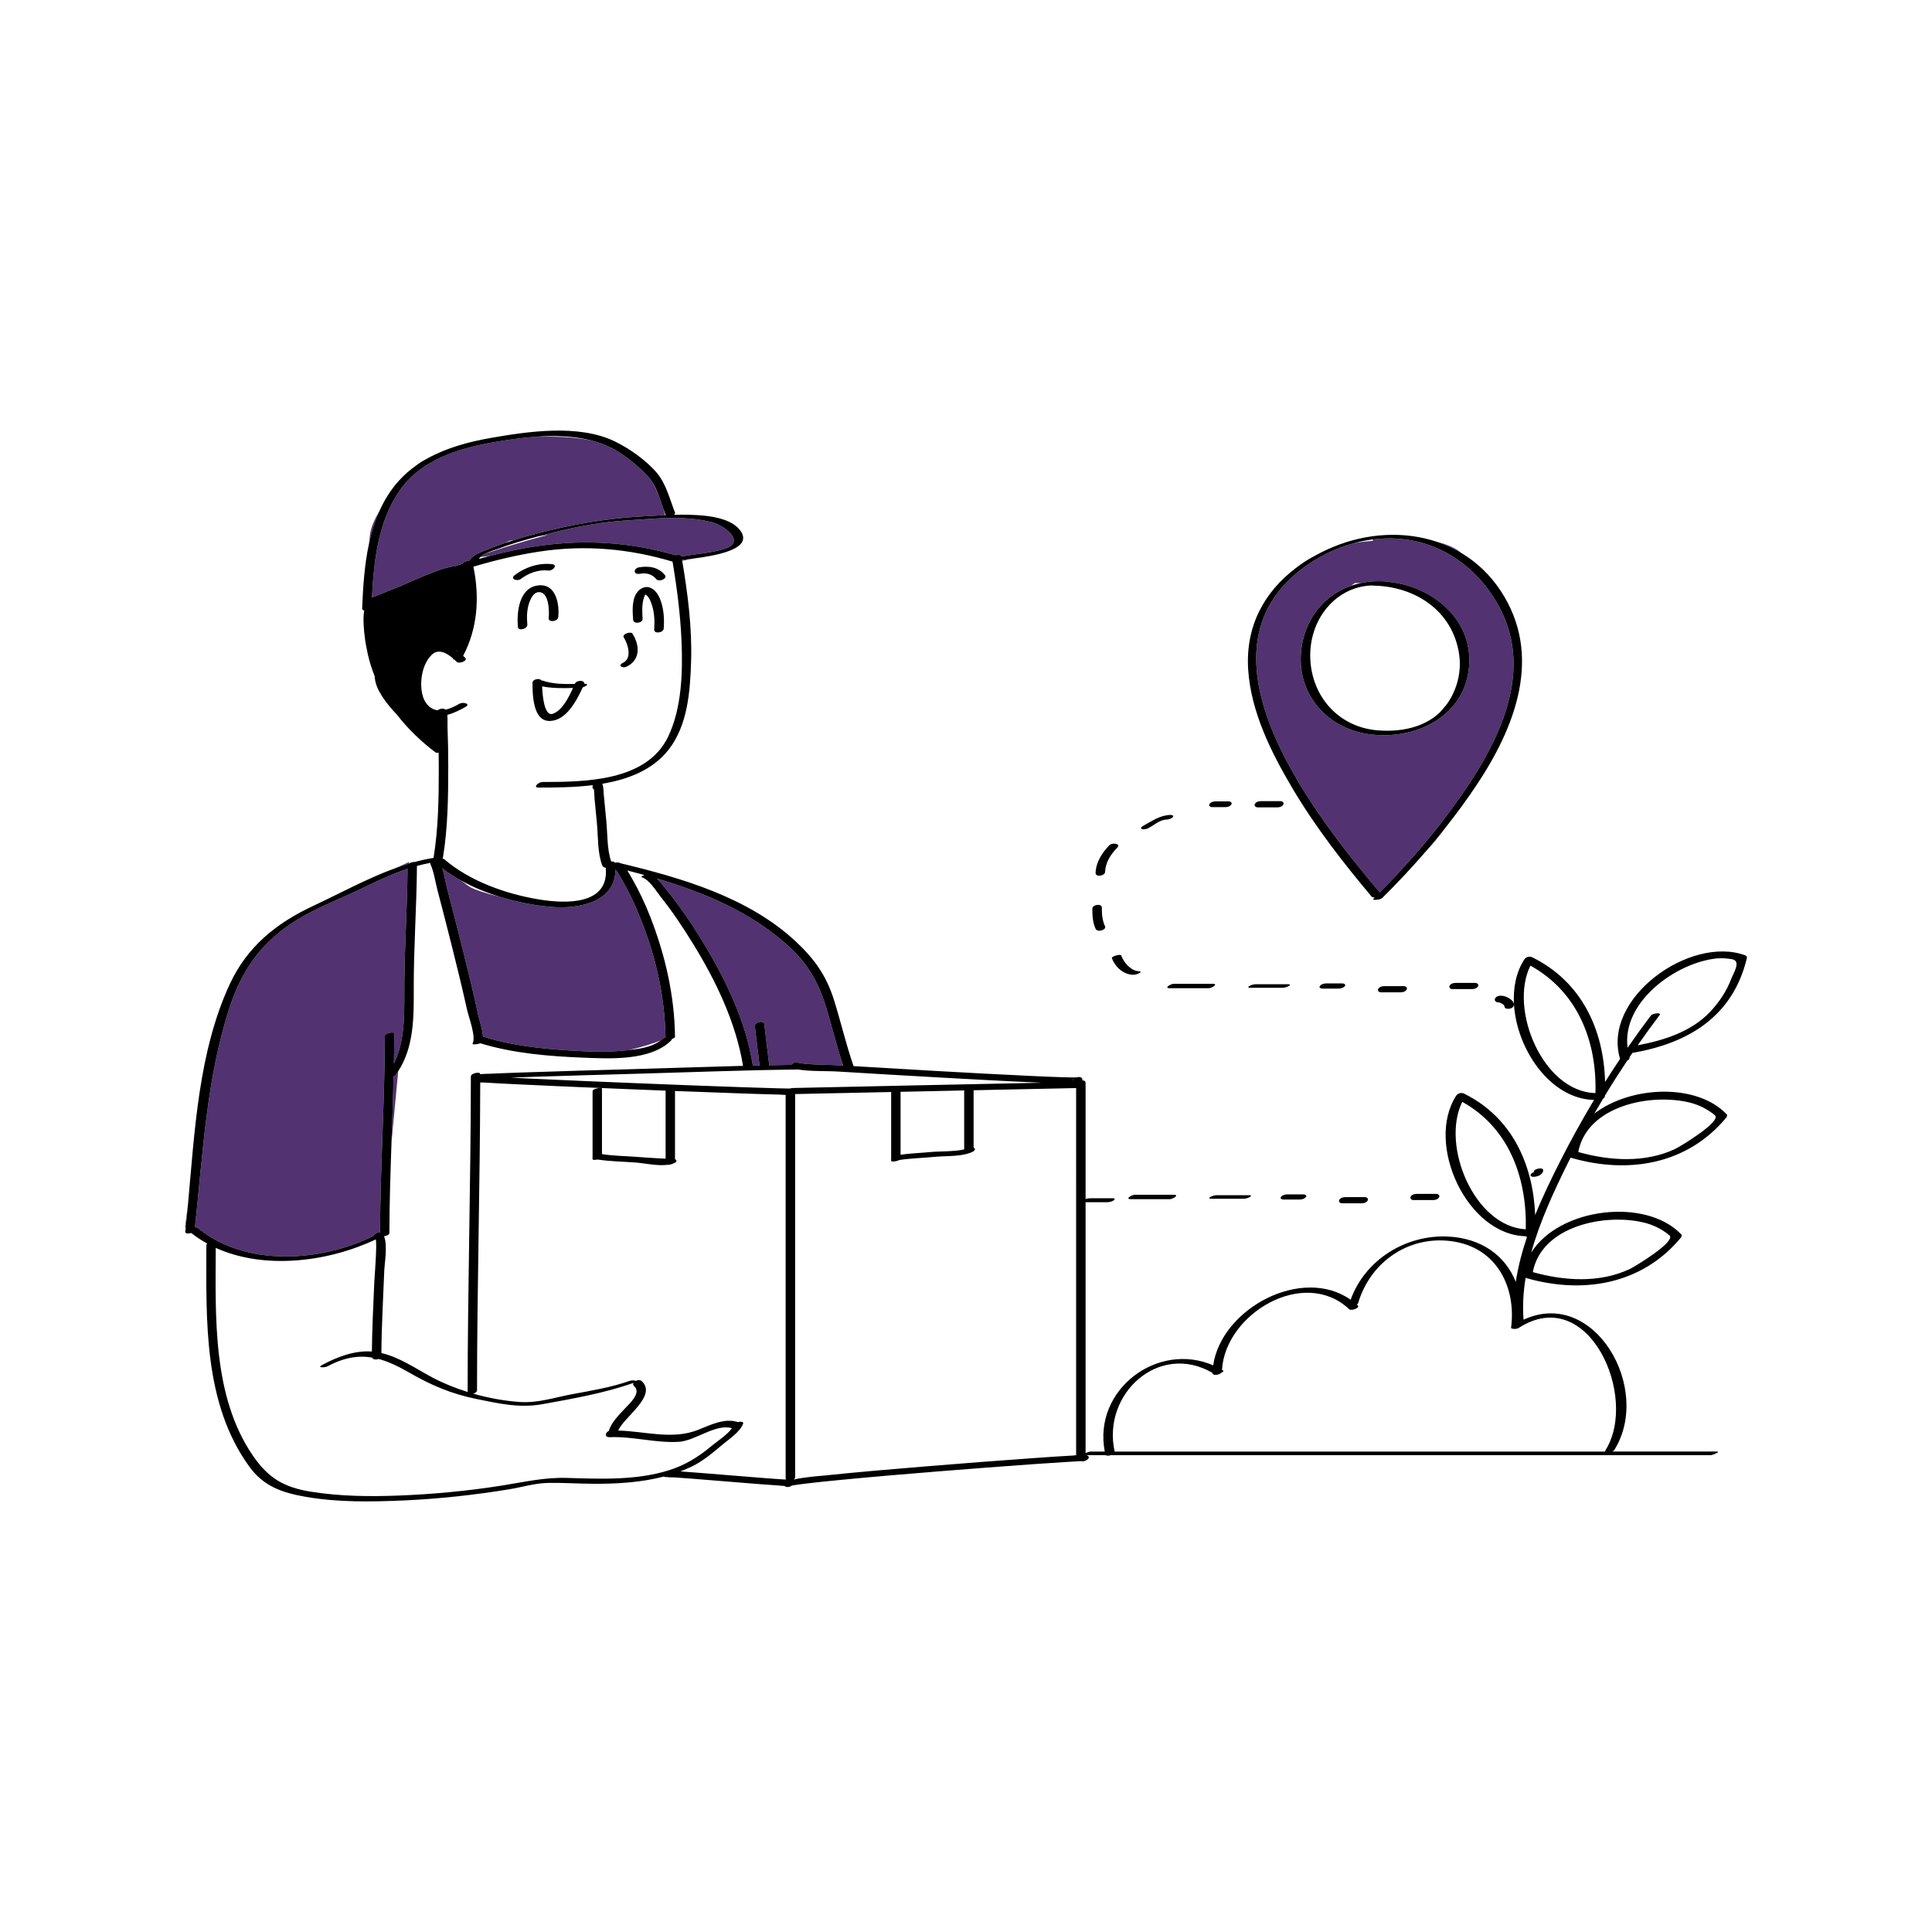 <svg xmlns="http://www.w3.org/2000/svg" xmlns:xlink="http://www.w3.org/1999/xlink" id="Layer_1" x="0px" y="0px" width="595.279px" height="595.281px" viewBox="0 0 595.279 595.281" xml:space="preserve"><path id="color_x5F_2" fill="#523271" d="M114.612,184.116c0.563-11.368,1.902-23.402,8.496-32.929 c6.546-9.458,17.915-12.979,28.681-14.877c4.145-0.73,8.706-1.425,13.343-1.752c5.651-0.078,11.358-0.085,17.296,1.212 c1.848,0.488,3.639,1.106,5.332,1.912c4.137,1.97,8.748,5.728,11.906,9.106c0.479,0.512,0.891,1.092,1.278,1.696 c0.86,1.537,1.559,3.064,2.119,4.469c0.47,1.276,0.891,2.566,1.314,3.802c0.252,0.861,0.42,1.537,0.521,1.974 c-2.236,0.103-4.472,0.241-6.708,0.361c-11.202,0.605-21.935,2.461-32.8,5.324c-2.333,0.613-4.672,1.268-6.992,1.983l-1.381,0.211 l-1.398,0.699c-1.701,0.576-3.39,1.183-5.042,1.865c-1.416,0.586-5.156,1.735-5.876,3.545c-0.894,0.077-2.222,0.557-2.12,0.973 c0,0.002,0,0.004,0.001,0.006c-0.625,0.196-1.249,0.4-1.872,0.604c-1.035,0.164-2.26,0.417-3.693,0.808 c-2.743,0.748-8.596,3.237-13.774,5.546C120.352,181.792,117.476,182.954,114.612,184.116z M114.017,164.609 c-0.119,0.834-0.224,1.814-0.316,2.889c0.758-3.511,1.804-6.928,3.261-10.151C115.454,159.877,114.333,162.393,114.017,164.609z  M128.162,143.476c1.161-0.825,2.369-1.581,3.617-2.269C130.2,141.97,128.952,142.739,128.162,143.476z M213.639,172.101 c-1.303,0.167-2.491,0.301-3.479,0.416c0.016,0.096,0.032,0.192,0.048,0.288C211.171,172.617,212.35,172.379,213.639,172.101z  M228.755,164.642c-0.095-0.338-0.273-0.679-0.554-1.017c0.12,0.175,0.238,0.352,0.34,0.54 C228.631,164.329,228.693,164.485,228.755,164.642z M192.046,160.426c-1.521,0.096-3.041,0.247-4.559,0.421 c-7.321,0.84-14.605,2.514-21.682,4.419l3.191-0.487c-8.311,2.145-15.354,4.41-19.458,5.808c-0.627,0.313-1.186,0.668-1.569,1.065 c0.813-0.102,1.812-0.226,2.978-0.369c5.151-1.351,10.361-2.447,15.644-3.17c14.189-1.938,27.849-1.013,41.539,2.956 c0.79-0.278,1.749-0.241,1.849,0.348c0.002,0.012,0.004,0.022,0.006,0.035c4.36-0.75,8.882-1.025,13.105-2.29 c7.054-2.111,0.047-7.265-3.615-8.23c-5.606-1.479-11.656-1.496-17.631-1.17C198.525,159.941,195.229,160.225,192.046,160.426z  M408.758,187.365c0.735-0.814,1.474-1.576,2.19-2.278C410.162,185.784,409.43,186.547,408.758,187.365z M442.879,166.989 c2.608,0.885,5.125,2.036,7.503,3.47C448.478,168.804,445.813,167.706,442.879,166.989z M439.517,262.109 c1.623-1.622,3.832-4.274,6.309-7.668c-2.057,2.618-4.176,5.188-6.35,7.709C439.489,262.137,439.503,262.124,439.517,262.109z  M423.499,276.592c0.043-0.043,0.086-0.087,0.13-0.13c-0.08,0.012-0.157,0.021-0.231,0.024 C423.431,276.524,423.465,276.556,423.499,276.592z M399.224,175.061c1.963-1.485,4.082-2.84,6.334-4.056 C403.351,172.086,401.207,173.417,399.224,175.061z M445.759,251.292c-6.288,8.375-13.261,16.247-20.641,23.677 c-19.354-23.021-58.451-71.994-24.999-98.898c5.077-4.083,10.989-7.104,17.222-8.757c2.04-0.35,3.962-0.563,5.657-0.678l0.016-0.434 c4.89-0.607,9.88-0.349,14.744,0.938c10.958,2.899,19.914,11.08,24.841,21.118C473.399,210.257,458.783,233.944,445.759,251.292z  M452.506,206.588c1.556-11.59-5.575-20.647-15.264-24.859c-0.132-0.072-0.226-0.12-0.226-0.12l-0.09-0.013 c-3.027-1.276-6.295-2.089-9.621-2.354c-0.006,0-0.013,0-0.02,0c-0.072-0.034-0.173-0.062-0.329-0.073 c-2.703-0.221-5.306-0.026-7.763,0.505l-1.678-0.064c0,0-0.459,0.308-1.22,0.876c-7.801,2.732-13.62,9.308-15.161,18.373 c-2.361,13.874,6.949,25.344,20.497,27.329C435.304,228.191,450.521,221.37,452.506,206.588z M443.471,219.659 c0.798-0.743,1.546-1.565,2.218-2.49c0.148-0.203,0.272-0.421,0.414-0.629c-0.832,1.021-1.703,2.04-2.586,3.069 C443.502,219.626,443.485,219.641,443.471,219.659z M242.309,290.925c-11.387-10.067-25.423-15.967-39.887-20.232 c1.18,1.12,2.211,2.597,3.058,3.638c3.707,4.554,7.081,9.394,10.162,14.39c7.481,12.13,14.122,25.391,16.32,39.605 c0.689-0.017,1.378-0.037,2.068-0.054c-0.496-4.024-0.951-8.055-1.45-12.079c-0.151-1.219,2.758-1.901,2.897-0.775 c0.516,4.165,0.984,8.335,1.5,12.5c0.013,0.106-0.004,0.208-0.034,0.306c2.274-0.046,4.547-0.084,6.821-0.115 c0.259-0.314,0.668-0.593,0.981-0.669c0.146-0.036,0.293-0.071,0.444-0.076c0.26-0.006,0.471,0.023,0.642,0.076 c0.002-0.007,0.005-0.014,0.007-0.02c3.026,0.715,9.657,0.615,13.667,0.86c0.092,0.007,0.184,0.012,0.275,0.017 c-2.021-6.008-3.462-12.219-5.353-18.27C251.972,302.168,248.646,296.527,242.309,290.925z M192.353,272.36 c-0.715-1.247-1.588-3.108-2.734-4.399c-0.013,10.036-11.327,12.25-20.067,11.44c-5.072-0.47-10.392-1.484-15.557-3.082 c-4.642-1.137-8.303-2.37-9.479-3.21c-0.768-0.548-1.658-1.194-2.576-1.866c-1.981-1.105-3.869-2.331-5.642-3.673 c0.657,2.181,1.033,4.57,1.58,6.652c1.691,6.44,3.349,12.891,4.95,19.354c1.576,6.355,3.15,12.721,4.491,19.132 c0.274,1.31,1.404,4.477,1.461,6.668c0.035,0.007,0.071,0.01,0.104,0.021c8.575,2.755,17.995,3.725,26.942,4.295 c5.625,0.358,11.327,0.566,16.944-0.038c0.339-0.035,0.693-0.074,1.045-0.113c4.104-0.939,7.515-2.095,9.677-2.909 c0.289-0.217,0.581-0.432,0.841-0.685c0.172-0.167,0.433-0.285,0.723-0.36c-0.218-11.97-2.749-23.893-7.096-35.039 C196.342,280.386,194.579,276.239,192.353,272.36z M121.279,331.645c-0.166,6.742-0.407,13.483-0.645,20.225l2.057-21.808 c-0.264,0.409-0.534,0.815-0.828,1.214C121.759,331.417,121.543,331.542,121.279,331.645z M57.219,378.265 c0.248-2.338,0.476-4.698,0.692-7.075c-0.553,4.236-0.895,6.918-0.895,6.918S57.09,378.168,57.219,378.265z M93.926,282.007 c-11.759,6.484-18.833,15.27-23.03,27.938c-7.274,21.956-8.365,45.367-10.823,68.204c0.342-0.039,0.643-0.007,0.815,0.135 c14.655,12.146,37.822,10.609,54.225,2.539c0.187-0.637,1.186-1.232,1.978-1.083c0.085-20.191,1.445-40.354,1.491-60.547 c0.002-0.93,2.899-1.388,2.896-0.775c-0.007,3.104-0.052,6.209-0.112,9.313c3.81-7.78,3.123-16.937,3.222-25.511 c0.133-11.516,0.893-23.011,0.981-34.527c-4.819,1.61-9.468,3.814-14.012,6.011C105.729,276.52,99.592,278.882,93.926,282.007z  M125.927,266.126c0.027-0.021,0.052-0.042,0.082-0.062c0.006-0.292,0.009-0.456,0.009-0.456s-1.546,0.69-4.022,1.822 C123.298,266.96,124.609,266.524,125.927,266.126z"></path><path id="color_x5F_1" d="M171.997,190.193c-0.14,1.313-3.095,1.714-2.936,0.222c0.21-1.965,0.167-8.527-3.411-7.925 c-1.21,0.204-2.069,1.84-2.455,2.841c-0.865,2.246-0.937,4.713-0.718,7.085c0.129,1.399-2.775,2.104-2.897,0.775 c-0.423-4.596,0.357-12.203,6.327-12.825C171.325,179.803,172.431,186.137,171.997,190.193z M197.997,190.693 c-0.143-2.17-0.269-4.584,0.455-6.676c0.102-0.294,0.239-0.573,0.393-0.842c0.005-0.01,0.013-0.018,0.019-0.026 c0.051,0.028,0.103,0.059,0.146,0.088c1.078,0.771,1.602,2.347,1.963,3.548c0.692,2.305,0.771,4.747,0.59,7.13 c-0.114,1.505,2.836,1.092,2.936-0.222c0.214-2.82,0.058-5.726-0.863-8.419c-0.574-1.677-1.54-3.459-3.249-4.178 c-1.693-0.712-3.423,0.339-4.312,1.746c-1.412,2.236-1.176,5.58-1.012,8.072C195.162,192.439,198.082,191.978,197.997,190.693z  M160.472,178.394c2.459-1.873,5.427-2.947,8.537-2.607c1.329,0.145,3.001-1.752,1.041-1.966c-4.082-0.443-8.22,0.924-11.463,3.393 C157.019,178.407,159.404,179.208,160.472,178.394z M197.29,176.777c1.89-0.338,3.686,0.144,4.912,1.659 c0.813,1.009,3.575-0.128,2.655-1.266c-2.018-2.499-5.093-2.876-8.088-2.341c-0.567,0.102-1.366,0.697-1.188,1.361 C195.776,176.922,196.724,176.878,197.29,176.777z M193.099,205.388c4.244-2.065,4.061-6.54,1.777-10.149 c-0.507-0.802-3.325,0.128-2.692,1.128c1.287,2.035,2.686,6.437-0.223,7.852C190.149,205.1,191.82,206.011,193.099,205.388z  M167.212,209.713c3.206,1.081,6.548,1.083,9.889,1.013c0.014-0.031,0.028-0.063,0.042-0.094c0.496-1.102,3.047-1.172,2.863,0.041 c0.046,0,0.092-0.001,0.138-0.002c1.551-0.01,0.359,0.808-0.604,1.134c-1.892,4.121-5.032,10.12-10.002,10.334 c-5.403,0.233-5.442-8.219-5.477-11.728c-0.011-1.143,2.188-1.617,2.786-0.726C166.993,209.675,167.12,209.681,167.212,209.713z  M167.033,211.469c0.12,2.918,0.677,9.368,3.293,8.453c2.917-1.021,4.879-4.984,6.215-7.945 C173.352,212.048,170.142,212.114,167.033,211.469z M531.997,343.312c0.291,0.304,0.105,0.782-0.118,1.051 c-12.013,14.474-30.211,17.447-47.688,12.406c-0.099-0.027-0.18-0.062-0.254-0.097c-0.302,0.601-0.617,1.197-0.914,1.8 c-4.181,8.489-8.565,17.845-11.231,27.473c8.647-13.851,35.285-17.066,46.206-5.633c0.291,0.304,0.105,0.782-0.118,1.051 c-12.013,14.474-30.211,17.447-47.688,12.406c-0.049-0.014-0.084-0.032-0.125-0.048c-0.707,4.293-0.973,8.607-0.638,12.896 c21.839-10.084,39.802,21.363,27.94,40.184c-0.11,0.175-0.359,0.326-0.662,0.443c10.757,0,21.514,0,32.27,0 c1.393,0-1.326,1.12-1.896,1.12c-61.599,0-123.197,0-184.795,0c-0.626,0.185-1.312,0.223-1.585,0c-1.998,0-3.995,0-5.992,0 c0.059,0.019,0.124,0.028,0.18,0.051c1.674,0.646-0.641,2.195-1.72,1.778c-0.042-0.016-3.174,0.176-4.162,0.234 c-3.323,0.198-6.646,0.424-9.967,0.657c-9.983,0.703-19.963,1.467-29.939,2.274c-10.096,0.817-20.192,1.658-30.273,2.64 c-3.625,0.354-7.251,0.707-10.866,1.157c-1.068,0.134-2.139,0.265-3.201,0.439c-0.379,0.063-0.612,0.106-0.751,0.132 c-0.662,0.479-1.807,0.646-2.234,0.132c-0.846-0.021-1.674-0.145-2.117-0.173c-4.037-0.261-8.07-0.595-12.102-0.923 c-4.74-0.386-9.479-0.783-14.221-1.15c-1.872-0.145-3.744-0.293-5.618-0.408c-0.499-0.031-2.697,0.047-1.939-0.159 c-0.547,0.147-0.95,0.07-1.22-0.104c-6.966,1.808-14.309,2.26-21.472,2.236c-4.704-0.016-9.415-0.349-14.117-0.274 c-4.125,0.065-8.285,1.354-12.35,2.016c-10.613,1.725-21.332,2.9-32.075,3.383c-10.095,0.452-20.47,0.628-30.464-1.126 c-7.166-1.258-12.854-3.217-17.244-9.265c-14.223-19.59-13.271-45.146-13.257-68.221c0-0.201,0.096-0.382,0.25-0.541 c-1.715-0.942-3.358-2.022-4.916-3.245c-0.852,0.267-1.897,0.233-1.828-0.396c0.045-0.413,0.088-0.829,0.132-1.244 c0.248-2.338,0.476-4.698,0.692-7.075c2.084-22.828,3.253-47.174,12.881-67.955c5.345-11.537,14.296-18.78,25.699-24.109 c8.216-3.84,16.702-8.514,25.503-11.694c1.304-0.472,2.614-0.907,3.932-1.306c0.027-0.021,0.052-0.042,0.082-0.062 c0.48-0.326,1.266-0.511,1.823-0.491c1.901-0.513,3.819-0.924,5.751-1.231c1.478-9.101,1.626-18.452,1.611-27.652 c-0.003-1.596-0.018-3.19-0.037-4.787c-0.408,0.077-0.781,0.071-0.986-0.084c-4.432-3.351-8.47-7.227-11.842-11.583 c-3.487-3.66-6.429-7.685-6.812-11.126c-0.029-0.263-0.059-0.53-0.087-0.803c-0.868-2.168-1.575-4.415-2.099-6.739 c-0.831-3.684-1.329-7.438-1.328-11.219c0-0.579,0.128-1.412,0.209-2.248c-0.376-0.063-0.644-0.25-0.629-0.607 c0.267-6.53,0.697-13.421,2.117-19.996c0.758-3.511,1.804-6.928,3.261-10.151c1.507-3.333,3.443-6.464,5.978-9.268 c1.581-1.748,3.342-3.265,5.224-4.603c1.161-0.825,2.369-1.581,3.617-2.269c5.908-3.257,12.68-5.078,19.244-6.236 c11.614-2.049,27.135-4.336,38.254,0.958c4.529,2.156,9.814,5.886,13.083,9.739c2.9,3.418,4.002,8.162,5.617,12.247 c0.101,0.252-0.065,0.502-0.357,0.71c3.16-0.087,6.319-0.05,9.475,0.274c3.608,0.371,8.843,1.423,11.106,4.725 c0.12,0.175,0.238,0.352,0.34,0.54c0.089,0.162,0.151,0.319,0.213,0.477c1.876,4.726-8.157,6.565-15.116,7.459 c-1.303,0.167-2.491,0.301-3.479,0.416c0.016,0.096,0.032,0.192,0.048,0.288c1.708,10.22,3.063,20.611,2.732,30.988 c-0.293,9.206-1.033,19.65-6.918,27.178c-4.91,6.278-12.462,9.176-20.454,10.521c0.443,0.91,0.365,2.35,0.459,3.26 c0.285,2.761,0.536,5.525,0.802,8.29c0.37,3.848,0.184,8.669,1.495,12.405c0.534-0.059,1.006,0.048,1.124,0.38 c0.32-0.082,0.604-0.12,0.773-0.08c0.039,0.009,0.078,0.019,0.117,0.027c0.222-0.026,0.419-0.017,0.561,0.053 c0.078,0.036,0.149,0.095,0.225,0.139c18.903,4.536,39.34,10.478,53.917,23.978c5.866,5.434,9.582,10.66,11.948,18.229 c2.098,6.708,3.681,13.608,5.99,20.247c0.007,0.021,0.003,0.044,0.002,0.066c8.343,0.507,16.686,1.002,25.031,1.473 c9.908,0.559,19.817,1.105,29.729,1.562c3.326,0.153,6.652,0.306,9.98,0.4c1.039,0.03,2.079,0.062,3.119,0.062 c0.398,0,0.63-0.004,0.757-0.004c0.75-0.247,1.661-0.186,1.881,0.442c0.003,0.007,0.005,0.014,0.007,0.021 c0.043,0.123,0.022,0.269-0.031,0.4c0.563,0.022,1.035,0.266,1.035,0.824c0,11.935,0,23.869,0,35.804 c0.47-0.181,0.984-0.267,1.477-0.267c2.333,0,4.667,0,7,0c0.575,0,0.624,0.375,0.178,0.664c-0.594,0.386-1.349,0.549-2.049,0.549 c-2.202,0-4.402,0-6.605,0c0,25.768,0,51.536,0,77.304c0.555-0.247,1.235-0.471,1.489-0.471c1.474,0,2.948,0,4.421,0 c-3.68-19.13,16.334-34.01,33.405-26.563c2.556-17.564,27.384-30.766,42.351-20.22c4.441-12.28,16.929-20.095,30.031-19.464 c10.271,0.494,17.682,5.919,20.85,13.975c0.703-4.633,1.914-9.249,3.439-13.781c-0.127-0.072-0.23-0.169-0.303-0.292 c-18.227-0.336-31.043-28.492-21.525-43.253c0.543-0.843,1.613-1.109,2.502-0.67c14.778,7.31,21.223,21.842,21.867,37.384 c2.363-5.829,5.102-11.456,7.774-16.724c3.225-6.354,6.687-12.607,10.358-18.736c-13.39-0.265-23.846-15.542-24.67-29.478 c0.047,0.717-0.537,1.168-1.19,1.343c-0.442,0.119-1.656,0.141-1.706-0.573c-0.031-0.436-0.375-0.698-0.797-0.942 c-0.477-0.275-0.864-0.406-1.264-0.42c-0.604-0.021-1.179-0.561-0.871-1.176c0.34-0.686,1.191-0.899,1.89-0.876 c0.856,0.029,1.766,0.381,2.487,0.83c0.625,0.392,1.392,1.002,1.451,1.802c-0.293-5.018,0.651-9.859,3.17-13.765 c0.543-0.843,1.611-1.108,2.502-0.67c15.16,7.479,22.025,22.311,22.396,38.389c1.505-2.393,3.049-4.76,4.623-7.107 c-5.633-18.755,21.613-38.082,38.454-31.947c0.331,0.12,0.725,0.443,0.627,0.853c-4.278,17.958-17.913,26.257-35.254,29.239 c-0.005,0.001-0.009,0-0.015,0.001c-0.295,0.431-0.58,0.867-0.871,1.298c0.066,0.454-0.256,0.834-0.719,1.07 c-2.377,3.553-4.676,7.16-6.893,10.818c-0.001,0.034-0.002,0.066-0.003,0.101c-0.017,0.345-0.242,0.626-0.56,0.829 c-0.91,1.517-1.807,3.042-2.688,4.575C502.637,334.445,522.839,333.723,531.997,343.312z M501.491,322.828 c2.335-3.377,4.734-6.708,7.21-9.976c0.475-0.626,3.331-0.988,2.655-0.098c-2.313,3.05-4.557,6.163-6.754,9.312 c8.086-1.508,16.614-4.22,22.367-10.359c2.713-2.896,4.949-6.205,6.381-9.923c0.78-2.026,3.287-5.77,0.217-6.256 c-1.517-0.239-3.041-0.38-4.578-0.226C516.364,296.574,499.61,308.737,501.491,322.828z M470.121,378.767 c0.366-15.937-5.192-31.275-19.569-39.27C443.878,352.928,454.278,377.921,470.121,378.767z M330.581,333.192 c-0.143-0.404,0.133-0.768,0.563-1.017C330.771,332.342,330.387,332.642,330.581,333.192z M202.422,270.692 c1.18,1.12,2.211,2.597,3.058,3.638c3.707,4.554,7.081,9.394,10.162,14.39c7.481,12.13,14.122,25.391,16.32,39.605 c0.689-0.017,1.378-0.037,2.068-0.054c-0.496-4.024-0.951-8.055-1.45-12.079c-0.151-1.219,2.758-1.901,2.897-0.775 c0.516,4.165,0.984,8.335,1.5,12.5c0.013,0.106-0.004,0.208-0.034,0.306c2.274-0.046,4.547-0.084,6.821-0.115 c0.259-0.314,0.668-0.593,0.981-0.669c0.146-0.036,0.293-0.071,0.444-0.076c0.26-0.006,0.471,0.023,0.642,0.076 c0.002-0.007,0.005-0.014,0.007-0.02c3.026,0.715,9.657,0.615,13.667,0.86c0.092,0.007,0.184,0.012,0.275,0.017 c-2.021-6.008-3.462-12.219-5.353-18.27c-2.457-7.856-5.783-13.499-12.119-19.101C230.922,280.857,216.887,274.958,202.422,270.692z  M169.553,279.401c-5.072-0.47-10.392-1.484-15.557-3.082c-4.193-1.296-8.284-2.973-12.055-5.077 c-1.981-1.104-3.869-2.331-5.642-3.672c0.657,2.181,1.033,4.57,1.58,6.652c1.691,6.439,3.349,12.891,4.95,19.354 c1.576,6.356,3.15,12.722,4.491,19.133c0.274,1.31,1.404,4.477,1.461,6.668c0.035,0.007,0.071,0.01,0.104,0.021 c8.575,2.755,17.995,3.724,26.942,4.295c5.625,0.358,11.327,0.566,16.944-0.038c0.339-0.036,0.693-0.074,1.045-0.113 c3.276-0.36,7.02-0.912,9.677-2.909c0.289-0.218,0.581-0.432,0.841-0.685c0.172-0.167,0.433-0.286,0.723-0.36 c-0.218-11.971-2.749-23.893-7.096-35.039c-1.622-4.16-3.384-8.309-5.61-12.188c-0.715-1.247-1.588-3.108-2.734-4.399 C189.606,277.996,178.292,280.21,169.553,279.401z M201.844,159.761c-3.319,0.18-6.615,0.465-9.798,0.665 c-1.521,0.096-3.041,0.247-4.559,0.421c-7.321,0.84-14.605,2.514-21.682,4.419c-0.058,0.016-0.116,0.03-0.174,0.046 c-4.073,1.101-8.152,2.254-12.099,3.756c-0.789,0.301-2.563,0.803-3.994,1.519c-0.627,0.313-1.186,0.668-1.569,1.065 c-0.17,0.178-0.31,0.36-0.4,0.555c1.123-0.319,2.249-0.627,3.377-0.924c5.151-1.351,10.361-2.447,15.644-3.17 c14.189-1.938,27.849-1.013,41.539,2.956c0.79-0.278,1.749-0.241,1.849,0.348c0.002,0.012,0.004,0.022,0.006,0.035 c4.36-0.75,8.882-1.025,13.105-2.29c7.054-2.111,0.047-7.265-3.615-8.23C213.869,159.453,207.819,159.435,201.844,159.761z  M137.017,175.109c1.434-0.391,2.658-0.644,3.693-0.808c0.624-0.203,1.247-0.407,1.872-0.604c-0.001-0.002-0.001-0.003-0.001-0.005 c-0.102-0.417,1.226-0.896,2.12-0.973c0.72-1.811,4.461-2.959,5.876-3.545c1.652-0.685,3.341-1.289,5.042-1.865 c0.923-0.313,1.848-0.622,2.78-0.91c2.32-0.717,4.659-1.37,6.992-1.983c10.865-2.863,21.598-4.719,32.8-5.324 c2.235-0.121,4.471-0.259,6.708-0.361c0.066-0.003,0.133-0.007,0.2-0.01c-0.004-0.01-0.013-0.017-0.017-0.027 c-0.244-0.616-0.475-1.271-0.704-1.938c-0.424-1.235-0.845-2.525-1.314-3.802c-0.581-1.581-1.254-3.116-2.119-4.469 c-0.387-0.604-0.8-1.185-1.278-1.696c-3.158-3.381-7.769-7.138-11.906-9.106c-1.692-0.806-3.483-1.423-5.332-1.912 c-5.438-1.437-11.426-1.626-17.296-1.212c-4.638,0.328-9.198,1.021-13.343,1.752c-10.766,1.899-22.135,5.419-28.681,14.877 c-6.593,9.526-7.933,21.562-8.496,32.929c2.864-1.163,5.74-2.323,8.631-3.461C128.421,178.346,134.274,175.857,137.017,175.109z  M140.522,200.435c0.098,0.061,0.196,0.12,0.292,0.183c0.019-0.042,0.038-0.084,0.056-0.126 C140.762,200.473,140.653,200.456,140.522,200.435z M135.108,229.394c-0.001-0.08-0.004-0.159-0.006-0.238l-0.01,0.227 C135.097,229.386,135.103,229.389,135.108,229.394z M137.296,218.667c1.522-0.363,3.028-1.117,4.316-1.861 c1.015-0.586,3.533,0.016,1.834,0.996c-1.643,0.948-3.606,1.916-5.632,2.468c0.147,1.229,0.024,2.646,0.066,3.702 c0.167,4.146,0.242,8.296,0.235,12.446c-0.016,9.24-0.131,18.61-1.625,27.75c-0.021,0.126-0.078,0.242-0.153,0.35 c-0.001,0.005-0.005,0.011-0.007,0.018c0.218,0.021,0.41,0.082,0.543,0.196c7.876,6.787,19.028,10.721,29.158,12.393 c8.332,1.375,21.692,1.792,20.616-9.766c-0.473-0.034-0.896-0.234-1.067-0.667c-1.499-3.792-1.267-8.87-1.649-12.875 c-0.242-2.537-0.471-5.076-0.732-7.61c-0.065-0.63-0.069-2.071-0.212-2.981c-0.283-0.152-0.462-0.417-0.428-0.814 c0.016-0.182,0.041-0.341,0.087-0.494c-5.734,0.706-11.555,0.74-16.672,0.748c-1.96,0.003-0.024-1.717,1.107-1.719 c13.069-0.021,32.169-0.141,38.785-13.972c4.196-8.771,4.529-19.897,4.121-29.434c-0.353-8.232-1.406-16.377-2.768-24.496 c-13.435-4.015-27.035-5.209-40.967-3.104c-6.932,1.048-13.715,2.674-20.396,4.661c1.944,9.282,1.335,18.997-3.164,27.472 c0.23,0.209,0.457,0.422,0.676,0.643c0.848,0.854-1.903,1.958-2.68,1.176c-0.213-0.214-0.446-0.439-0.694-0.668 c-0.271-0.015-0.439-0.064-0.392-0.151c0.024-0.044,0.045-0.09,0.069-0.136c-1.89-1.652-4.533-3.218-6.604-1.23 c-2.032,1.948-2.991,4.915-3.227,7.665c-0.234,2.733,0.102,6.125,2.205,8.137c0.851,0.813,1.809,1.215,2.809,1.338 C135.463,218.333,136.742,218.125,137.296,218.667z M122.691,330.062c-0.264,0.409-0.534,0.815-0.828,1.214 c-0.104,0.142-0.32,0.268-0.584,0.37c-0.166,6.742-0.407,13.483-0.645,20.225c-0.329,9.346-0.635,18.692-0.656,28.046 c-0.001,0.51-0.874,0.877-1.661,1.004c1.177,2.605,0.161,8.567,0.094,10.294c-0.331,8.556-0.838,17.107-0.9,25.672 c5.701,1.348,10.475,4.744,15.601,7.48c3.385,1.809,7.115,3.313,10.97,4.519c0.021-32.049,0.958-64.088,0.994-96.137 c-0.044-0.121-0.037-0.247,0.002-0.369c0-0.229,0.002-0.458,0.002-0.688c0-1.05,2.898-1.565,2.897-0.775c0,0.03,0,0.062,0,0.093 c1.008-0.177,2.112-0.132,3.051-0.177c3.486-0.166,6.975-0.286,10.463-0.404c11.373-0.386,22.748-0.711,34.123-1.029 c11.105-0.31,22.218-0.702,33.33-0.993c-2.225-13.472-8.394-26.253-15.509-37.788c-3.005-4.873-6.183-9.67-9.756-14.147 c-1.401-1.757-3.565-5.427-5.89-6.157c-0.398-0.125,0.094-0.459,0.745-0.725c-1.751-0.482-3.505-0.938-5.26-1.385 c0.587,0.887,1.086,1.832,1.51,2.569c2.146,3.738,3.993,7.657,5.559,11.673c4.61,11.824,7.486,24.245,7.634,36.97 c0.003,0.29-0.417,0.528-0.937,0.691c-0.006,0.156-0.099,0.34-0.318,0.554c-6.459,6.281-18.896,5.537-27.125,5.214 c-10.455-0.408-21.551-1.331-31.631-4.435c-0.913,0.417-2.593,0.459-2.372,0.102c1.187-1.915-1.217-8.307-1.649-10.262 c-1.394-6.303-2.923-12.576-4.491-18.838c-1.518-6.061-3.068-12.113-4.662-18.155c-0.667-2.528-1.062-5.542-2.134-7.962 c-0.039-0.038-0.069-0.08-0.079-0.133c-0.009-0.026-0.013-0.053-0.011-0.081c0.003-0.089,0.042-0.177,0.103-0.262 c-1.417,0.253-2.819,0.574-4.206,0.957c-0.092,12.688-1.032,25.354-0.985,38.046C127.513,313.545,127.528,322.588,122.691,330.062z  M148.881,331.26c0.066,0.104,0.084,0.207,0.07,0.308c0.004,0,0.008,0,0.012,0.001C148.972,331.474,148.954,331.374,148.881,331.26z  M115.112,380.822c0.187-0.637,1.186-1.232,1.978-1.083c0.085-20.191,1.445-40.354,1.491-60.547c0.002-0.93,2.899-1.388,2.897-0.775 c-0.007,3.104-0.052,6.209-0.112,9.313c3.81-7.78,3.123-16.937,3.222-25.511c0.133-11.515,0.893-23.011,0.981-34.527 c-4.819,1.61-9.468,3.814-14.012,6.012c-5.829,2.817-11.966,5.18-17.632,8.305c-11.759,6.485-18.833,15.27-23.03,27.938 c-7.274,21.956-8.365,45.367-10.823,68.204c0.342-0.039,0.643-0.007,0.815,0.136C75.542,390.428,98.709,388.892,115.112,380.822z  M219.373,445.42c1.556-1.306,4.748-3.343,6.153-5.381c-5.083-1.456-11.227,3.905-16.402,4.209 c-7.119,0.417-14.095-1.721-21.235-1.428c-1.719,0.07-1.456-1.463-0.302-1.912c0.01-0.081,0.028-0.166,0.061-0.259 c0.916-2.599,3.02-4.63,4.849-6.61c1.366-1.48,5.238-4.854,2.913-6.912c-0.395-0.35-0.406-0.726-0.21-1.05 c-0.056,0.021-0.104,0.042-0.167,0.063c-8.886,3.127-18.69,4.847-27.934,6.511c-7.066,1.273-13.374-0.204-20.299-1.604 c-7.631-1.545-13.948-4.223-20.667-8.104c-3.339-1.93-6.422-3.416-9.495-4.231c-0.742,0.302-1.729,0.219-2-0.426 c-4.288-0.714-8.658-0.031-13.772,2.719c-0.685,0.369-3.367,0.512-1.674-0.398c4.646-2.499,10.015-4.575,15.391-4.179 c0.072-7.045,0.432-14.082,0.733-21.12c0.063-1.496,0.934-12.236,0.45-13.416c-14.624,6.918-34.211,9.444-49.292,2.599 c-0.066,21.168-1.051,45.679,11.359,63.887c4.811,7.058,9.618,9.901,18.026,11.247c8.91,1.425,18.032,1.528,27.032,1.177 c10.552-0.412,21.102-1.402,31.535-3.042c6.884-1.082,13.238-2.601,20.216-2.391c10.334,0.312,21.232,0.797,31.235-2.284 C211.07,451.482,215.233,448.893,219.373,445.42z M240.719,455.793c0.49,0.029,0.982,0.057,1.473,0.079 c-0.077-0.115-0.122-0.256-0.122-0.426c0-39.358,0-78.718,0-118.077c-0.76-0.026-1.518-0.104-2.176-0.118 c-3.625-0.084-7.25-0.203-10.874-0.326c-7.015-0.237-14.029-0.5-21.043-0.771c0,7.009,0,14.018,0,21.025 c0.587,0.251,0.746,0.789-0.371,1.241c-0.008,0.003-0.018,0.006-0.026,0.009c-0.503,0.307-1.37,0.482-1.941,0.474 c-3.15,0.395-7.141-0.519-9.889-0.722c-3.829-0.283-7.829-0.329-11.649-0.915c-0.748,0.165-1.521,0.162-1.521-0.075 c0-0.109,0-0.218,0-0.328c-0.069-0.097-0.059-0.209,0-0.328c0-6.781,0-13.563,0-20.344c0-0.605,1.574-0.989,2.401-0.964 c-8.498-0.354-16.996-0.718-25.491-1.131c-3.477-0.169-6.954-0.333-10.427-0.556c-0.267-0.017-0.661-0.01-1.096-0.011 c-0.064,31.631-0.974,63.253-0.99,94.885c0,0.455-0.544,0.81-1.161,1c4.74,1.353,9.63,2.23,14.313,2.558 c5.61,0.391,10.762-1.398,16.204-2.408c5.976-1.109,11.936-2.074,17.691-4.1c0.676-0.238,1.622-0.189,1.82,0.04 c0.588-0.318,1.368-0.412,1.804-0.026c5.087,4.505-5.476,11.172-7.165,15.299c8.299,0.205,16.614,2.938,24.596-0.21 c3.768-1.485,8.165-3.755,12.25-2.4c0.876-0.228,1.845-0.137,1.646,0.451c-0.855,2.521-4.45,4.881-6.364,6.486 c-2.93,2.458-6.032,5.129-9.515,6.782c-1.13,0.536-2.279,1.019-3.443,1.456c0.326,0.037,0.646,0.071,0.947,0.093 c4.042,0.292,8.082,0.624,12.121,0.954c4.377,0.357,8.754,0.723,13.133,1.056C237.477,455.568,239.097,455.694,240.719,455.793z  M185.478,335.416c0,6.728,0,13.456,0,20.184c3.428,0.552,7.05,0.58,10.495,0.834c2.497,0.186,4.994,0.37,7.495,0.497 c0.537,0.027,1.075,0.046,1.613,0.068c0-6.986,0-13.973,0-20.958c-3.67-0.145-7.34-0.285-11.009-0.435 c-3.006-0.122-6.012-0.25-9.019-0.375C185.308,335.247,185.478,335.305,185.478,335.416z M242.383,456.06 c-0.004-0.003-0.01-0.005-0.014-0.009c-0.287,0.115-0.583,0.311-0.708,0.647C241.763,456.422,242.041,456.206,242.383,456.06z  M244.205,335.234c25.547-0.588,51.097-1.065,76.644-1.624c-0.212-0.019-0.408-0.031-0.588-0.04 c-10.135-0.438-20.266-0.99-30.395-1.558c-10.475-0.586-20.948-1.197-31.42-1.84c-4.043-0.248-8.613,0.006-12.719-0.662 c-0.1,0.021-0.196,0.037-0.281,0.038c-16,0.163-32.01,0.813-48.003,1.257c-11.131,0.309-22.263,0.624-33.393,0.988 c-2.227,0.072-4.455,0.159-6.682,0.238c2.035,0.104,4.068,0.214,6.103,0.31c10.878,0.511,21.76,0.97,32.642,1.41 c10.832,0.437,21.664,0.859,32.498,1.229c3.683,0.125,7.366,0.251,11.05,0.344c1.108,0.028,2.217,0.059,3.325,0.069 c0.167,0.002,0.331-0.011,0.478-0.026c0.049-0.008,0.098-0.014,0.147-0.02C243.791,335.282,243.989,335.239,244.205,335.234z  M277.478,336.404c0,6.463,0,12.925,0,19.387c3.043-0.438,6.194-0.536,9.234-0.83c2.711-0.263,7.459-0.104,10.368-0.809 c0-5.986,0-11.974,0-17.961c0-0.072,0.027-0.141,0.066-0.207C290.591,336.121,284.034,336.269,277.478,336.404z M244.446,456.714 c0,0.002-0.001,0.005-0.001,0.007c0.078,0.214,0.048,0.418-0.059,0.604C244.496,457.169,244.547,456.967,244.446,456.714z  M331.571,335.252c-10.53,0.241-21.063,0.456-31.592,0.672c0,5.894,0,11.786,0,17.679c0.547,0.241,0.681,0.793-0.371,1.317 c-0.01,0.005-0.022,0.008-0.032,0.013c-0.218,0.131-0.5,0.239-0.8,0.318c-3.124,1.146-7.568,0.88-10.658,1.182 c-3.633,0.354-7.412,0.443-11.043,0.984c-0.795,0.464-2.493,0.625-2.493,0.273c0-0.099,0-0.199,0-0.298 c-0.078-0.094-0.068-0.21,0-0.334c0-6.789,0-13.578,0-20.367c0-0.081,0.035-0.155,0.084-0.228 c-9.892,0.204-19.785,0.405-29.677,0.632c0,39.354,0,78.71,0,118.064c0,0.285-0.183,0.532-0.457,0.722 c3.331-0.797,8.385-1.138,8.901-1.19c10.666-1.119,21.355-2.019,32.043-2.895c11.291-0.926,22.585-1.807,33.886-2.597 c3.765-0.264,7.531-0.529,11.3-0.733c0.271-0.016,0.581-0.049,0.907-0.088C331.571,410.67,331.571,372.961,331.571,335.252z  M467.912,409.174c-0.511,0.331-1.622,0.38-2.089,0.141c-0.157-0.021-0.25-0.062-0.242-0.123 c1.627-12.401-4.23-24.384-17.416-26.622c-13.559-2.302-25.873,5.954-29.708,18.974c-0.045,0.151-0.21,0.286-0.435,0.399 c0.116,0.105,0.239,0.195,0.354,0.305c0.739,0.693-1.979,1.785-2.696,1.112c-13.906-13.059-38.144,1.395-39.167,18.713 c0.124,0.073,0.25,0.135,0.373,0.21c0.229,0.143-0.084,0.434-0.579,0.688c-0.615,0.689-2.756,1.015-2.725,0.026 c0-0.001,0-0.004,0-0.005c-16.639-9.626-34.088,6.644-30.141,24.251c50.396,0,100.793,0,151.188,0 c-0.065-0.105-0.062-0.248,0.058-0.436C504.954,430.52,489.467,395.219,467.912,409.174z M472.286,391.952 c9.66,2.719,20.594,3.444,29.9-0.958c1.42-0.673,14.457-8.508,12.17-10.395c-2.252-1.858-4.863-3.169-7.703-3.874 C494.635,373.746,474.987,377.668,472.286,391.952z M491.586,336.798c0.472-16.147-5.58-31.284-20.045-39.277 C464.826,311.09,475.491,336.426,491.586,336.798z M528.358,343.599c-2.252-1.858-4.864-3.169-7.705-3.874 c-12.019-2.98-31.666,0.942-34.367,15.226c9.661,2.72,20.594,3.445,29.9-0.958C517.606,353.321,530.644,345.486,528.358,343.599z  M349.631,368.125c-0.896,0-3.146,1.357-1.203,1.357c4,0,8,0,12,0c0.896,0,3.146-1.357,1.203-1.357 C357.631,368.125,353.631,368.125,349.631,368.125z M374.981,368.257c-0.687,0-1.455,0.207-2.049,0.549 c-0.471,0.271-0.396,0.545,0.146,0.545c3.333,0,6.667,0,10,0c0.686,0,1.455-0.207,2.049-0.549c0.47-0.271,0.396-0.545-0.146-0.545 C381.647,368.257,378.313,368.257,374.981,368.257z M395.459,369.599c1.667,0,3.333,0,5,0c0.649,0,1.514-0.222,1.916-0.78 c0.401-0.558-0.337-0.812-0.774-0.812c-1.666,0-3.332,0-5,0c-0.648,0-1.514,0.222-1.916,0.78 C394.284,369.345,395.022,369.599,395.459,369.599z M413.502,370.759c2,0,4,0,6,0c0.687,0,1.533-0.188,1.897-0.847 c0.328-0.593-0.278-1.063-0.842-1.063c-2,0-4,0-6,0c-0.686,0-1.533,0.188-1.897,0.847 C412.331,370.288,412.938,370.759,413.502,370.759z M436.558,367.848c-0.687,0-1.533,0.188-1.898,0.847 c-0.328,0.593,0.279,1.063,0.842,1.063c2,0,4,0,6,0c0.686,0,1.533-0.188,1.898-0.847c0.328-0.593-0.279-1.063-0.842-1.063 C440.558,367.848,438.558,367.848,436.558,367.848z M360.428,304.483c4,0,8,0,12,0c0.896,0,3.146-1.357,1.203-1.357c-4,0-8,0-12,0 C360.735,303.125,358.485,304.483,360.428,304.483z M397.127,303.802c0.47-0.271,0.396-0.545-0.146-0.545c-3.334,0-6.668,0-10,0 c-0.687,0-1.455,0.207-2.049,0.549c-0.471,0.271-0.396,0.545,0.146,0.545c3.333,0,6.667,0,10,0 C395.765,304.35,396.533,304.143,397.127,303.802z M413.601,303.008c-1.668,0-3.334,0-5,0c-0.649,0-1.515,0.222-1.916,0.78 c-0.401,0.558,0.336,0.812,0.773,0.812c1.667,0,3.333,0,5,0c0.648,0,1.514-0.222,1.916-0.78 C414.774,303.261,414.037,303.008,413.601,303.008z M426.558,303.848c-0.687,0-1.533,0.188-1.898,0.847 c-0.328,0.593,0.279,1.063,0.842,1.063c2,0,4,0,6,0c0.686,0,1.533-0.188,1.898-0.847c0.328-0.593-0.279-1.063-0.842-1.063 C430.558,303.848,428.558,303.848,426.558,303.848z M448.558,302.848c-0.687,0-1.533,0.188-1.898,0.847 c-0.328,0.593,0.279,1.063,0.842,1.063c2,0,4,0,6,0c0.686,0,1.533-0.188,1.898-0.847c0.328-0.593-0.279-1.063-0.842-1.063 C452.558,302.848,450.558,302.848,448.558,302.848z M472.461,362.605c-0.444,0.007-1.172-0.266-0.776-0.821 c0.203-0.286,0.521-0.479,0.871-0.603c0.01-0.063,0.024-0.124,0.027-0.19c0.027-0.603,1.221-0.911,1.65-0.968 c0.465-0.06,1.273-0.044,1.244,0.593C475.412,362.013,473.632,362.587,472.461,362.605z M473.192,361.039 c0.139-0.019,0.277-0.034,0.406-0.036c-0.097,0.001-0.463,0.048-0.233,0.01C473.301,361.022,473.244,361.03,473.192,361.039z  M342.581,295.192c0.984,2.72,3.516,5.047,6.496,5.155c0.672,0.024,1.469-0.219,2.049-0.549c0.486-0.278,0.38-0.518-0.145-0.537 c-2.533-0.092-4.711-2.66-5.504-4.845C345.261,293.813,342.407,294.712,342.581,295.192z M340.478,285.416 c-0.858-1.848-0.984-3.734-0.986-5.744c-0.001-1.436-2.926-0.927-2.924,0.265c0.002,2.165,0.084,4.26,1.013,6.256 C338.136,287.385,340.993,286.521,340.478,285.416z M340.493,268.677c0.113-2.956,1.73-5.422,3.738-7.489 c1.254-1.293-1.557-1.64-2.402-0.768c-2.243,2.311-4.135,5.206-4.262,8.511C337.511,270.379,340.446,269.904,340.493,268.677z  M351.858,255.44c0.638,0.233,1.471-0.019,2.041-0.316c1.787-0.937,3.433-2.539,5.537-2.608c0.642-0.021,1.492-0.229,1.926-0.745 c0.436-0.521-0.371-0.688-0.738-0.677c-3.354,0.11-5.625,1.906-8.462,3.392C351.833,254.656,351.224,255.208,351.858,255.44z  M373.483,248.688c1.332,0,2.666,0,4,0c0.668,0,1.524-0.202,1.906-0.816c0.358-0.58-0.303-0.952-0.813-0.952c-1.333,0-2.667,0-4,0 c-0.669,0-1.525,0.202-1.906,0.816C372.312,248.316,372.972,248.688,373.483,248.688z M393.504,248.766 c0.688,0,1.534-0.188,1.897-0.85c0.324-0.595-0.277-1.076-0.846-1.076c-2,0-4,0-6,0c-0.688,0-1.533,0.188-1.896,0.85 c-0.325,0.594,0.277,1.076,0.845,1.076C389.504,248.766,391.504,248.766,393.504,248.766z M384.579,206.264 c-0.855-13.377,5.005-23.901,14.645-31.203c1.963-1.485,4.082-2.84,6.334-4.056c1.67-0.902,3.409-1.733,5.215-2.483 c10.406-4.322,21.963-4.971,32.105-1.533c2.609,0.885,5.125,2.036,7.503,3.47c4.613,2.779,8.71,6.604,11.968,11.53 c13.204,19.966,4.516,42.146-7.601,60.215c-2.813,4.194-5.804,8.268-8.924,12.237c-2.058,2.618-4.177,5.188-6.351,7.709 c-4.343,5.041-8.894,9.903-13.625,14.575c-0.523,0.518-3.316,0.825-2.64,0.156c0.097-0.096,0.192-0.194,0.289-0.29 c0.043-0.043,0.086-0.087,0.13-0.13c-0.08,0.012-0.156,0.021-0.232,0.024c-0.328,0.023-0.601-0.022-0.728-0.174 c-8.896-10.569-17.438-21.582-24.487-33.488C391.644,231.781,385.413,219.301,384.579,206.264z M425.117,274.969 c7.38-7.43,14.354-15.302,20.641-23.677c13.024-17.349,27.642-41.035,16.841-63.034c-4.929-10.038-13.884-18.218-24.842-21.118 c-4.863-1.287-9.854-1.547-14.744-0.939c-1.912,0.238-3.806,0.617-5.673,1.112c-6.233,1.652-12.146,4.674-17.222,8.757 C366.666,202.974,405.765,251.947,425.117,274.969z M421.634,226.187c-13.548-1.985-22.859-13.455-20.498-27.329 c1.542-9.064,7.361-15.641,15.162-18.373c0.938-0.329,1.905-0.598,2.896-0.812c2.457-0.531,5.06-0.728,7.763-0.505 c0.155,0.013,0.257,0.04,0.329,0.072c0.007,0,0.013,0,0.02,0c3.326,0.267,6.594,1.078,9.621,2.354 c0.105,0.044,0.21,0.087,0.315,0.133c9.688,4.212,16.819,13.27,15.264,24.859C450.521,221.37,435.304,228.191,421.634,226.187z  M424.528,225.033c6.75,0.533,13.961-0.731,18.943-5.375c0.799-0.743,1.545-1.565,2.219-2.49c0.147-0.203,0.271-0.421,0.412-0.629 c2.928-4.341,4.243-9.72,3.48-14.927c-1.964-13.397-13.503-20.972-26.48-21.174c-0.176-0.002-0.289-0.023-0.357-0.058 c-4.621,0.156-8.648,1.914-11.795,4.705c-0.787,0.697-1.52,1.461-2.191,2.278c-3.391,4.129-5.266,9.674-5.043,15.498 C404.166,214.676,412.504,224.083,424.528,225.033z" fill="#000000"></path></svg>